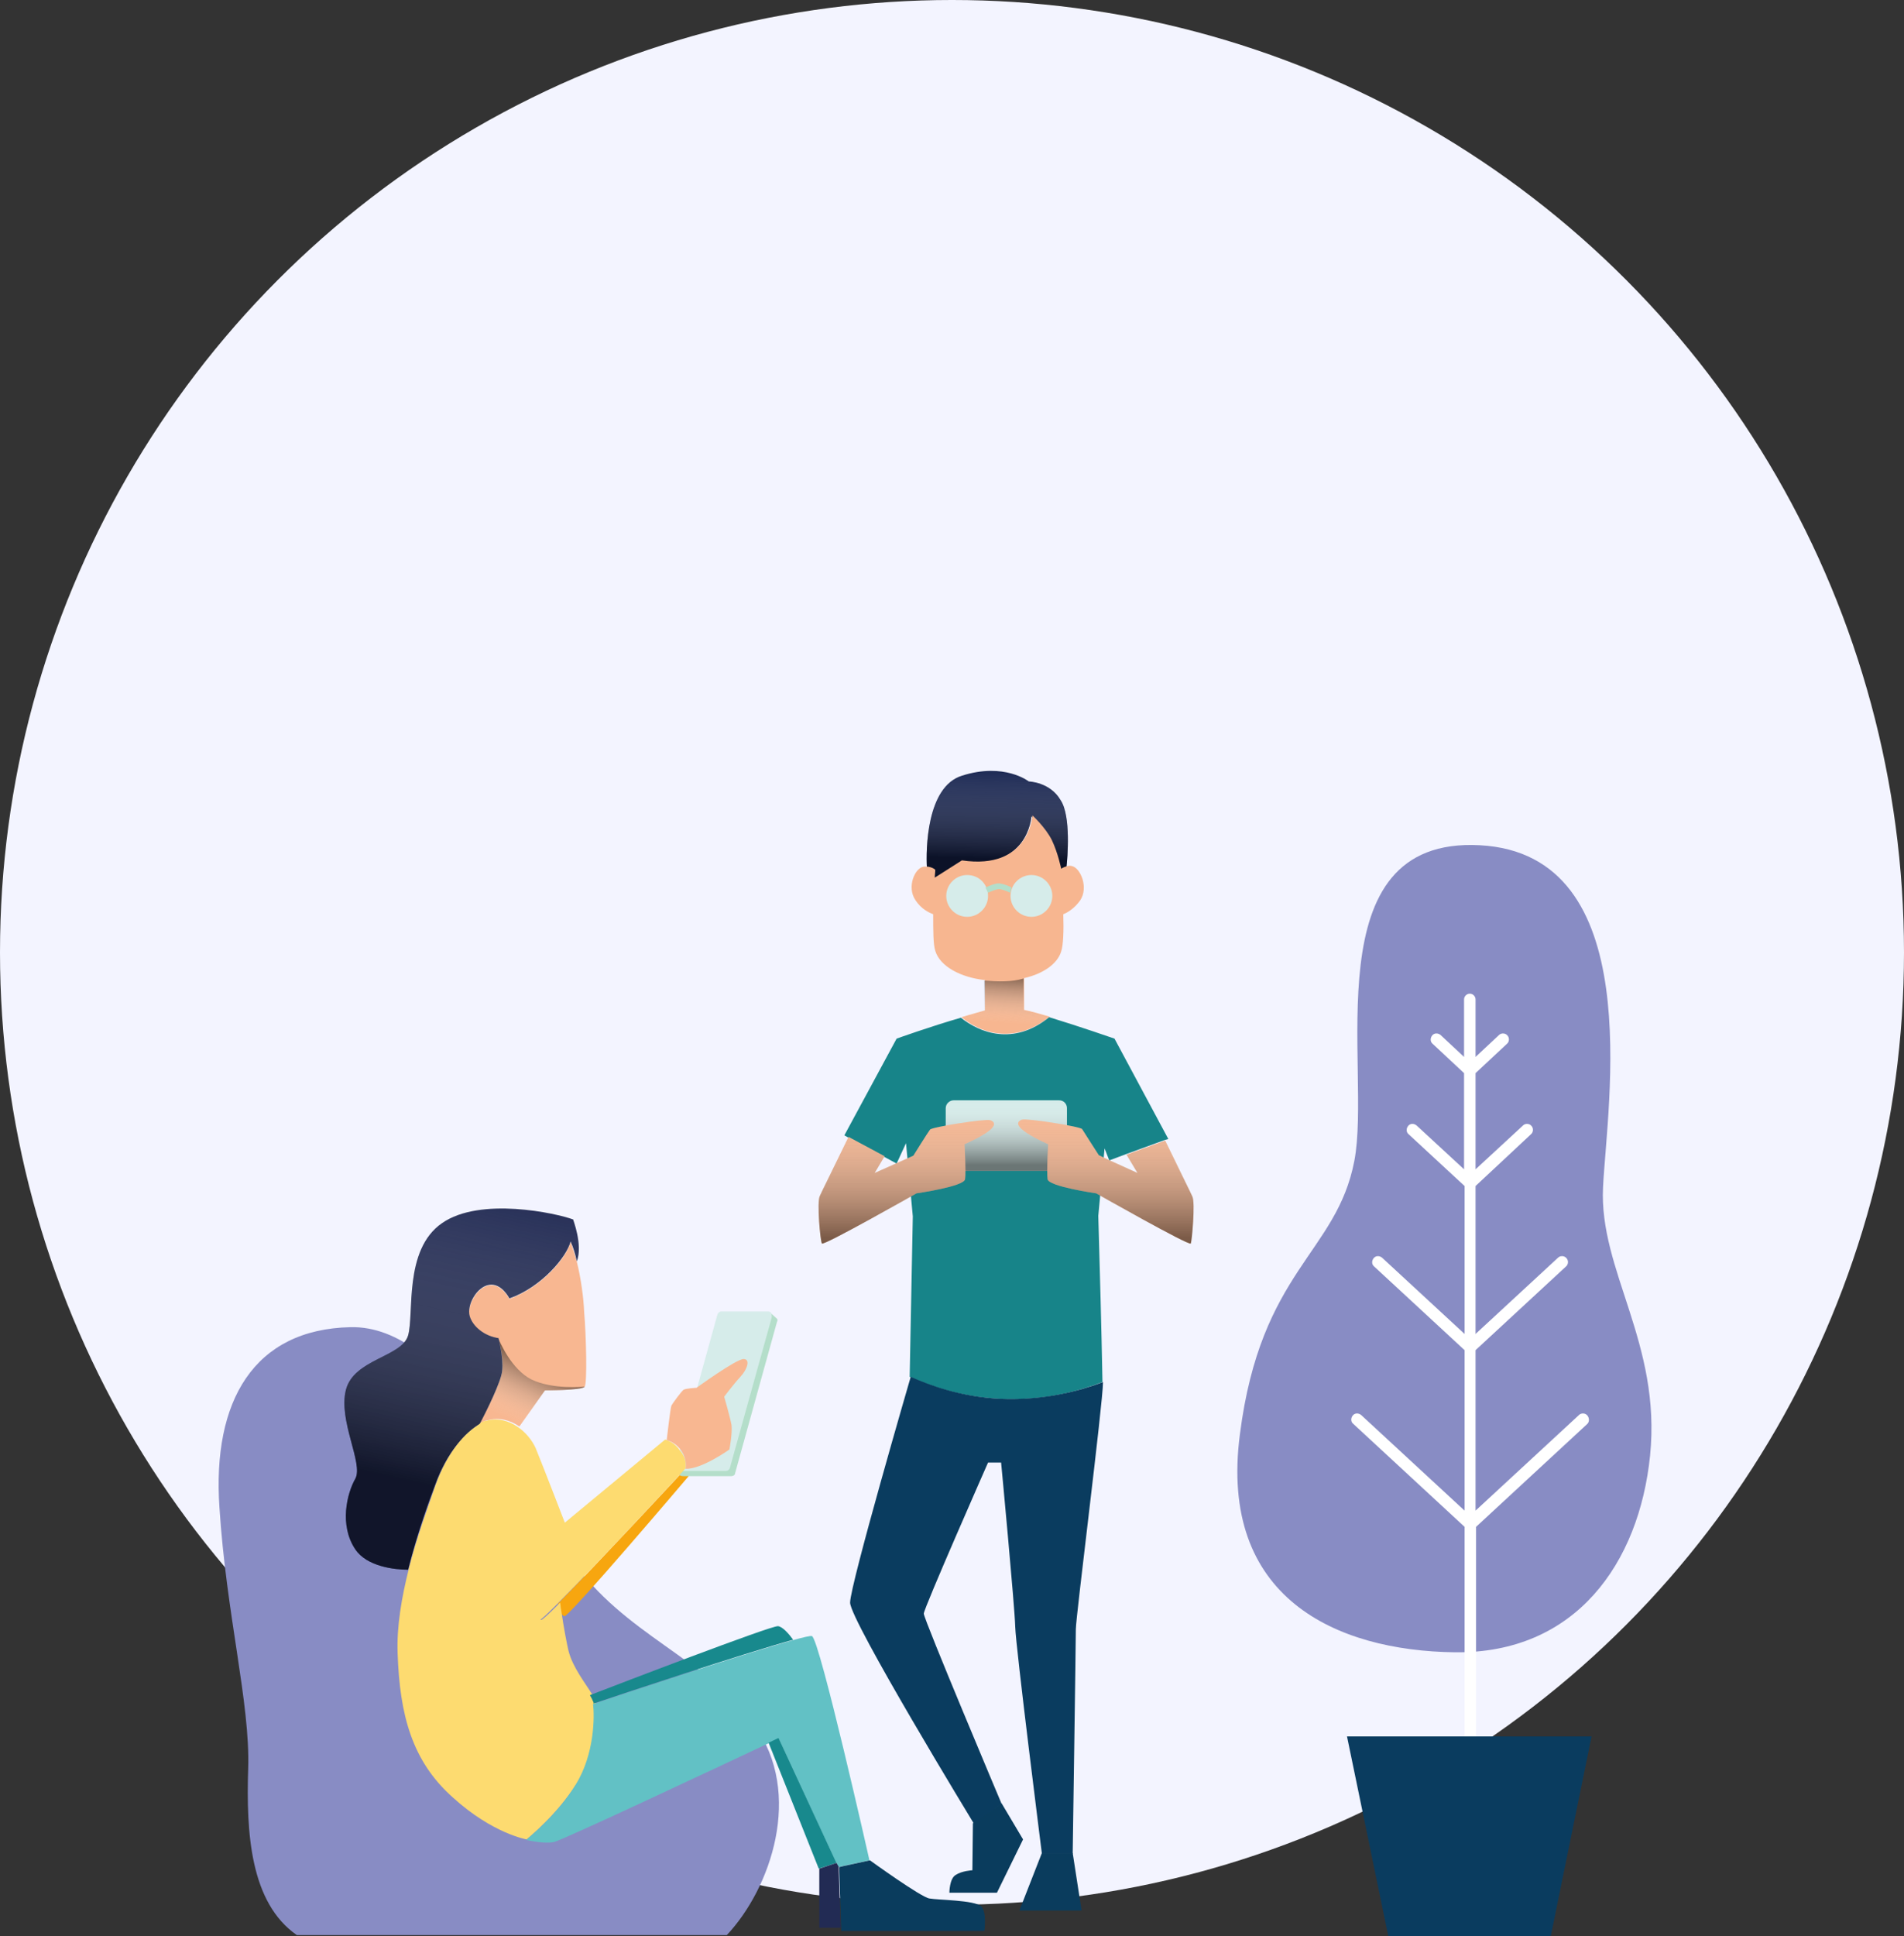 <?xml version="1.0" encoding="utf-8"?>
<!-- Generator: Adobe Illustrator 24.1.3, SVG Export Plug-In . SVG Version: 6.00 Build 0)  -->
<svg version="1.1" id="Layer_1" xmlns="http://www.w3.org/2000/svg" xmlns:xlink="http://www.w3.org/1999/xlink" x="0px" y="0px"
	 viewBox="0 0 364.4 370.4" style="enable-background:new 0 0 364.4 370.4;" xml:space="preserve">
<rect x="0" y="0" width="364.4" height="370.4" fill="#333333" stroke="none"/>
<style type="text/css">
	.st0{fill:#F3F4FF;}
	.st1{fill:#888CC4;}
	.st2{fill:#FFFFFF;}
	.st3{fill:#0A3C5F;}
	.st4{fill:#F8B791;}
	.st5{fill:#222B54;}
	.st6{opacity:0.5;fill:url(#SVGID_1_);}
	.st7{fill:#F7A60F;}
	.st8{fill:#B4DECA;}
	.st9{fill:#D6ECEA;}
	.st10{fill:#FDDB70;}
	.st11{fill:#62C1C5;}
	.st12{fill:#18898D;}
	.st13{fill:#0A3C5D;}
	.st14{opacity:0.5;fill:url(#SVGID_2_);}
	.st15{fill:#182551;}
	.st16{opacity:0.5;fill:url(#SVGID_3_);}
	.st17{fill:#F7B690;}
	.st18{fill:#178489;}
	.st19{opacity:0.5;fill:url(#SVGID_4_);}
	.st20{opacity:0.5;fill:url(#SVGID_5_);}
	.st21{opacity:0.5;fill:url(#SVGID_6_);}
	.st22{opacity:0.5;fill:url(#SVGID_7_);}
</style>
<circle class="st0" cx="182.2" cy="182.2" r="182.2"/>
<g>
	<path class="st1" d="M278.4,316.1c23.2,0.3,35.3-17.1,37.4-37.6c2.2-21.6-9.8-35.4-9-51.4c0.8-16,8.6-63.7-23.6-65.4
		c-32.2-1.7-20.6,42.7-24,60.4c-3.4,17.7-17.9,20.9-21.9,52.3C233.2,305.7,255.7,315.8,278.4,316.1z"/>
	<path class="st2" d="M303.8,270.8c-0.4-0.5-1.2-0.5-1.6-0.1L282.4,289v-30.7l17.3-16c0.5-0.4,0.5-1.2,0.1-1.6
		c-0.4-0.5-1.2-0.5-1.6-0.1l-15.8,14.6v-28.3L293,217c0.5-0.4,0.5-1.2,0.1-1.6c-0.4-0.5-1.2-0.5-1.6-0.1l-9.1,8.4v-18.4l6-5.6
		c0.5-0.4,0.5-1.2,0.1-1.6c-0.4-0.5-1.2-0.5-1.6-0.1l-4.5,4.2v-11c0-0.6-0.5-1.1-1.1-1.1s-1.1,0.5-1.1,1.1v11l-4.5-4.2
		c-0.5-0.4-1.2-0.4-1.6,0.1c-0.4,0.5-0.4,1.2,0.1,1.6l6,5.6v18.4l-9.1-8.4c-0.5-0.4-1.2-0.4-1.6,0.1c-0.4,0.5-0.4,1.2,0.1,1.6
		l10.7,9.9v28.3l-15.8-14.6c-0.5-0.4-1.2-0.4-1.6,0.1c-0.4,0.5-0.4,1.2,0.1,1.6l17.3,16V289l-19.8-18.3c-0.5-0.4-1.2-0.4-1.6,0.1
		c-0.4,0.5-0.4,1.2,0.1,1.6l21.3,19.7v42.6c0,0.6,0.5,1.1,1.1,1.1s1.1-0.5,1.1-1.1v-42.6l21.3-19.7
		C304.2,272,304.2,271.3,303.8,270.8z"/>
	<polygon class="st3" points="296.8,370.4 265.7,370.4 257.8,332.2 304.6,332.2 	"/>
</g>
<g>
	<path class="st1" d="M139.1,370.2c8.4-8.9,14.7-27.1,5.3-40.1c-9.3-13-25-17.3-35-31.8c-10.1-14.5-23.8-44.8-42.3-44.4
		C48.6,254.3,40.6,268,42,288.4c1.3,20.4,5.9,37.5,5.5,49.9c-0.4,12.4,0.4,25.7,9.3,31.9H139.1z"/>
	<path class="st4" d="M111.9,265.3c-0.6,0.7-7.6,0.7-7.6,0.7l-4.9,6.9c-1.7-1.2-3.9-1.8-6-1.2h0c0,0,0,0-0.1,0
		c-0.1,0-0.3,0.1-0.4,0.1c-0.3,0.1-0.5,0.2-0.7,0.4c0,0-0.1,0-0.1,0.1c-0.1,0.1-0.2,0.1-0.3,0.2c0,0,0-0.1,0-0.1
		c1.3-2.5,4.1-8.1,4.3-10.1c0.3-2.4-0.5-5.7-0.7-6.2c0,0,0,0,0,0c0,0,0,0,0,0c-2.7-0.5-4.9-2.2-5.5-4.2c-0.6-2,1.3-5.6,3.7-6
		c2.4-0.4,3.9,2.6,3.9,2.6c6.3-2.3,11-8,11.7-10.9c0.4,1.1,0.8,2.4,1.2,3.8v0c0.8,3.2,1.3,7,1.4,9.6
		C112.2,255.6,112.4,264.6,111.9,265.3z"/>
	<path class="st5" d="M110.4,241.3c-0.3-1.4-0.7-2.7-1.2-3.8c-0.7,2.9-5.5,8.7-11.7,10.9c0,0-1.5-3-3.9-2.6c-2.4,0.4-4.3,3.9-3.7,6
		c0.6,2,2.8,3.8,5.5,4.2c0,0,1,3.6,0.7,6.3c-0.2,2-3,7.7-4.3,10.1c-2.8,1.7-6.3,5.5-8.5,11.6c-1.5,4-3.6,9.9-5.2,16.3
		c-2.6,0-7.9-0.6-10.1-3.9c-3.1-4.6-1.6-10.7,0-13.5c1.6-2.9-3.3-11.1-1.8-17c1.5-5.9,10.7-6.3,11.9-10.4c1.2-4.1-0.9-16.4,6.5-21.5
		c7.3-5.1,21.9-1.9,25.1-0.7C109.6,233.2,111.6,238.1,110.4,241.3z"/>
	<linearGradient id="SVGID_1_" gradientUnits="userSpaceOnUse" x1="94.355" y1="225.574" x2="81.795" y2="283.962">
		<stop  offset="0" style="stop-color:#FFFFFF;stop-opacity:0"/>
		<stop  offset="1" style="stop-color:#000000"/>
	</linearGradient>
	<path class="st6" d="M110.4,241.3c-0.3-1.4-0.7-2.7-1.2-3.8c-0.7,2.9-5.5,8.7-11.7,10.9c0,0-1.5-3-3.9-2.6c-2.4,0.4-4.3,3.9-3.7,6
		c0.6,2,2.8,3.8,5.5,4.2c0,0,1,3.6,0.7,6.3c-0.2,2-3,7.7-4.3,10.1c-2.8,1.7-6.3,5.5-8.5,11.6c-1.5,4-3.6,9.9-5.2,16.3
		c-2.6,0-7.9-0.6-10.1-3.9c-3.1-4.6-1.6-10.7,0-13.5c1.6-2.9-3.3-11.1-1.8-17c1.5-5.9,10.7-6.3,11.9-10.4c1.2-4.1-0.9-16.4,6.5-21.5
		c7.3-5.1,21.9-1.9,25.1-0.7C109.6,233.2,111.6,238.1,110.4,241.3z"/>
	<path class="st7" d="M131.8,282.4c0,0-23,27.1-23.8,26.8c-0.3-0.1-0.7-0.5-1-1c-0.1-0.5-0.1-0.9-0.2-1.4
		c7.5-7.6,24.4-25.8,24.4-25.8c0,0,0,0,0-0.1C131.8,281.6,131.8,282.4,131.8,282.4z"/>
	<path class="st8" d="M148.5,252.1L148.5,252.1l-1-0.9c0.1,0.2,0.1,0.4,0.1,0.6l0,0.1l-0.1,0.4v0l-7.9,28.4
		c-0.1,0.3-0.4,0.6-0.7,0.6h-9c-0.2,0-0.4-0.1-0.5-0.2l0.3,0.7c0.2,0.4,0.6,0.6,1,0.6h9.3c0.3,0,0.7-0.2,0.7-0.6l8-28.9
		C148.9,252.6,148.8,252.3,148.5,252.1z"/>
	<path class="st9" d="M147.7,251.9l0,0.1l-0.1,0.4v0l-7.9,28.4c-0.1,0.3-0.4,0.6-0.7,0.6h-9c-0.2,0-0.4-0.1-0.5-0.2
		c-0.2-0.2-0.3-0.5-0.2-0.8l8-28.9c0.1-0.3,0.4-0.6,0.7-0.6h9c0.3,0,0.5,0.1,0.6,0.3v0C147.7,251.4,147.7,251.6,147.7,251.9z"/>
	<path class="st10" d="M131.2,280.9C131.2,280.9,131.2,280.9,131.2,280.9c0,0.1-16.9,18.3-24.4,25.8c-0.2,0.2-0.3,0.3-0.5,0.5
		c-1.7,1.7-2.8,2.7-3.1,2.8c-1.2,0.2-7.9-10.1-11.7-19.8c-1.3-3.3-2.2-8.2-1.9-12.2c0-0.1,0-0.2,0-0.3c0-0.1,0-0.2,0-0.3
		c0,0,0-0.1,0-0.1c0-0.3,0.1-0.5,0.1-0.8c0-0.2,0.1-0.3,0.1-0.5c0-0.2,0.1-0.3,0.1-0.5c0-0.1,0.1-0.3,0.1-0.4c0-0.1,0.1-0.3,0.1-0.4
		c0.1-0.1,0.1-0.3,0.2-0.4c0.1-0.1,0.1-0.3,0.2-0.4c0.3-0.6,0.8-1.1,1.3-1.5c0,0,0.1,0,0.1-0.1c0.2-0.2,0.5-0.3,0.7-0.4
		c0.1,0,0.3-0.1,0.4-0.1c0,0,0,0,0.1,0h0c2.1-0.6,4.3,0,6,1.2c1.5,1,2.7,2.5,3.4,4c1.4,3.4,5.6,14.3,5.6,14.3l19.2-15.9
		c0.4,0.1,1.9,0.6,2.9,2.2C131.4,279,131.3,280.4,131.2,280.9z"/>
	<path class="st10" d="M110.3,341.3c-3.7,5.9-9.2,10.3-9.5,10.6l0,0c0,0-6.5-1.1-14.1-8c-7.9-7-10.2-15.9-10.6-27.6
		c-0.2-5.2,0.8-10.8,2.1-16c1.6-6.4,3.8-12.2,5.2-16.3c2.2-6.1,5.6-10,8.5-11.6c0.1,0,0.2-0.1,0.3-0.1c-0.5,0.4-0.9,0.9-1.3,1.5
		c-0.1,0.1-0.1,0.3-0.2,0.4c-0.1,0.1-0.1,0.3-0.2,0.4c-0.1,0.1-0.1,0.3-0.1,0.4c-0.1,0.1-0.1,0.3-0.1,0.4c0,0.2-0.1,0.3-0.1,0.5
		c0,0.2-0.1,0.3-0.1,0.5c-0.1,0.3-0.1,0.5-0.1,0.8c0,0,0,0.1,0,0.1c0,0.1,0,0.2,0,0.3c0,0.1,0,0.2,0,0.3c-0.3,4,0.6,8.9,1.9,12.2
		c3.8,9.7,10.5,20,11.7,19.8c0.2,0,1.4-1.1,3.1-2.8c0.1-0.1,0.3-0.3,0.5-0.5c0.1,0.5,0.1,1,0.2,1.4c0.5,3.5,1.1,6.5,1.4,7.8
		c0.8,3.2,3.3,6.3,4.5,8.3c0.3,0.5,0.5,0.9,0.6,1.2c0,0.1,0,0.2,0.1,0.4C113.9,328.2,113.9,335.5,110.3,341.3z"/>
	<path class="st11" d="M166.4,355.9l-5.1,1.1l-0.8,0.2l-0.4-0.8l-0.3-0.5l-10.8-23.3c0,0-0.7,0.3-1.9,0.9
		c-8.1,3.8-39.5,18.6-41.1,18.9c-1.9,0.4-5.3-0.4-5.3-0.4l0,0c0.3-0.3,5.8-4.6,9.5-10.6c3.6-5.8,3.6-13.1,3.3-15.4
		c4.7-1.6,28.8-9.6,38.2-12.2c2.1-0.6,3.5-0.9,3.7-0.8C156.9,313.7,166.4,355.9,166.4,355.9z"/>
	<path class="st12" d="M151.8,313.7c-9.4,2.6-33.5,10.6-38.2,12.2c0-0.1,0-0.3-0.1-0.4c-0.1-0.3-0.3-0.7-0.6-1.2
		c5.2-2,34.6-13.3,36-13.2C149.8,311.2,151,312.6,151.8,313.7z"/>
	<path class="st13" d="M188.4,369.4h-27.4l0-0.6l-0.4-11.6l0.8-0.2l5.1-1.1c0,0,9.8,7.1,11.4,7.3c1.6,0.3,8.6,0.3,9.9,1.5
		C188.9,365.9,188.4,369.4,188.4,369.4z"/>
	<path class="st12" d="M160.1,356.4l-3.4,1.1l-9.6-24.1c1.2-0.6,1.9-0.9,1.9-0.9l10.8,23.3L160.1,356.4z"/>
	<polygon class="st5" points="160.9,368.8 156.8,368.8 156.8,357.5 160.1,356.4 160.5,357.1 	"/>
	<path class="st4" d="M141.7,263.4c-1.3,1.4-3.1,3.8-3.1,3.8s1.1,3.8,1.4,5.4c0.2,1.6-0.4,4.7-0.4,4.7s-5.3,3.8-8.4,3.7
		c0.1-0.4,0.2-1.9-0.7-3.3c-1-1.6-2.5-2.1-2.9-2.2c0,0,0.7-6.2,0.9-6.6c0.2-0.4,1.9-2.7,2.3-3c0.4-0.3,2.5-0.4,2.5-0.4
		s7.6-5.5,9-5.5S143,262,141.7,263.4z"/>
	<linearGradient id="SVGID_2_" gradientUnits="userSpaceOnUse" x1="98.166" y1="271.916" x2="103.452" y2="261.13">
		<stop  offset="0" style="stop-color:#FFFFFF;stop-opacity:0"/>
		<stop  offset="1" style="stop-color:#000000"/>
	</linearGradient>
	<path class="st14" d="M111.9,265.3c-0.6,0.7-7.6,0.7-7.6,0.7l-4.9,6.9c-1.7-1.2-3.9-1.8-6-1.2h0c0,0,0,0-0.1,0
		c-0.1,0-0.3,0.1-0.4,0.1c-0.3,0.1-0.5,0.2-0.7,0.4c0,0-0.1,0-0.1,0.1c-0.1,0.1-0.2,0.1-0.3,0.2c0,0,0-0.1,0-0.1
		c1.3-2.5,4.1-8.1,4.3-10.1c0.3-2.4-0.5-5.7-0.7-6.2c0.3,0.7,2.5,5.9,6.3,7.8C105.8,265.9,111.9,265.3,111.9,265.3z"/>
</g>
<g>
	<path class="st15" d="M204.1,165.9c-0.4,0.1-0.8,0.3-1.2,0.5c0,0,0,0,0,0s-0.6-3.1-1.8-5.5c-1.2-2.5-3.7-4.7-3.7-4.7
		s-0.6,10.4-13.5,8.6l-4.4,2.8l-0.8,0.5c0-0.5,0.1-1,0.1-1.5c-0.4-0.2-0.8-0.5-1.4-0.6c-0.2-3.4-0.1-15.5,6.7-17.6
		c8.1-2.6,12.8,1.1,12.8,1.1s4.1,0.1,6.1,3.6C205,156.1,204.3,164.2,204.1,165.9z"/>
	<linearGradient id="SVGID_3_" gradientUnits="userSpaceOnUse" x1="191.302" y1="146.502" x2="190.921" y2="164.216">
		<stop  offset="0" style="stop-color:#FFFFFF;stop-opacity:0"/>
		<stop  offset="1" style="stop-color:#000000"/>
	</linearGradient>
	<path class="st16" d="M204.1,165.9c-0.4,0.1-0.8,0.3-1.2,0.5c0,0,0,0,0,0s-0.6-3.1-1.8-5.5c-1.2-2.5-3.7-4.7-3.7-4.7
		s-0.6,10.4-13.5,8.6l-4.4,2.8l-0.8,0.5c0-0.5,0.1-1,0.1-1.5c-0.4-0.2-0.8-0.5-1.4-0.6c-0.2-3.4-0.1-15.5,6.7-17.6
		c8.1-2.6,12.8,1.1,12.8,1.1s4.1,0.1,6.1,3.6C205,156.1,204.3,164.2,204.1,165.9z"/>
	<path class="st17" d="M206.7,172.3c-1.1,1.5-2.4,2.3-3.2,2.6c0.1,3.2,0,5.9-0.4,7.1c-0.7,2.4-3.5,4.3-7,5.1c-0.1,0-0.1,0-0.1,0v6.1
		c1.5,0.3,3.1,0.8,4.9,1.3c-7,5.6-13.5,2.9-16.9,0.1c1.6-0.5,3.2-0.9,4.5-1.3v-5.8c-4.6-0.5-8.6-2.6-9.5-5.6c-0.4-1.2-0.4-3.9-0.4-7
		c-0.8-0.3-2.3-1-3.4-2.7c-1.7-2.5-0.1-6.2,1.6-6.4c0.3,0,0.6,0,0.8,0c0.6,0.1,1.1,0.3,1.4,0.6c0,0.5-0.1,1-0.1,1.5l0.8-0.5l4.4-2.8
		c12.9,1.9,13.5-8.6,13.5-8.6s2.5,2.3,3.7,4.7c1.2,2.5,1.8,5.5,1.8,5.5s0,0,0,0c0.3-0.2,0.7-0.4,1.2-0.5c0.3-0.1,0.6-0.1,0.9,0
		C206.8,166.1,208.4,169.8,206.7,172.3z"/>
	<path class="st18" d="M223.6,217.9l-0.7,0.2l-7.4,2.7l-3.2,1.2l-0.9-2.3l-1.2,12.9c0.3,10.6,0.6,21.2,0.8,31.8
		c-3.9,1.5-10.9,3.7-19.9,3.2c-7.5-0.4-13.4-2.6-17-4.2l0.6-30.7l-1.3-14l-1.8,3.9l-2.4-1.3l-6.9-3.7l-0.7-0.4l10-18.5
		c0,0,6.4-2.3,12.3-4c3.5,2.8,10,5.5,16.9-0.1c5.9,1.8,12.5,4.1,12.5,4.1L223.6,217.9z"/>
	<path class="st3" d="M211.1,264.4c0,4-5.2,44.9-5.2,47.3s-0.6,42.9-0.6,42.9h-5.9c0,0-5-39.5-5.1-43.4c-0.1-3.9-2.7-31.4-2.7-31.4
		h-2.5c0,0-12.3,27.9-12.3,28.9c0,1.1,14.9,36.4,14.9,36.4l-5.3,3.8c0,0-23.7-38.9-23.7-42.3c0-3.4,11.6-43.2,11.6-43.2
		c3.6,1.6,9.5,3.8,17,4.2C200.1,268,207.2,265.9,211.1,264.4z"/>
	<polygon class="st13" points="205.3,354.5 207,365.5 195.1,365.5 199.4,354.5 	"/>
	<path class="st13" d="M191.7,345l4.1,6.9l-5,10.2h-9.1c0,0,0-2.7,1.2-3.4c1.2-0.8,3.2-0.9,3.2-0.9l0.1-9L191.7,345z"/>
	<path class="st9" d="M202.7,210.5h-20.2c-0.8,0-1.5,0.7-1.5,1.5v10.5c0,0.8,0.7,1.5,1.5,1.5h20.2c0.8,0,1.5-0.7,1.5-1.5V212
		C204.2,211.2,203.6,210.5,202.7,210.5z"/>
	<linearGradient id="SVGID_4_" gradientUnits="userSpaceOnUse" x1="192.637" y1="210.697" x2="192.637" y2="222.901">
		<stop  offset="0" style="stop-color:#FFFFFF;stop-opacity:0"/>
		<stop  offset="1" style="stop-color:#000000"/>
	</linearGradient>
	<path class="st19" d="M202.7,210.5h-20.2c-0.8,0-1.5,0.7-1.5,1.5v10.5c0,0.8,0.7,1.5,1.5,1.5h20.2c0.8,0,1.5-0.7,1.5-1.5V212
		C204.2,211.2,203.6,210.5,202.7,210.5z"/>
	<path class="st17" d="M189.5,214.3c-0.9-0.3-11.1,1.3-11.5,1.8c-0.4,0.5-3.2,5-3.2,5l-7.4,3.3l1.9-3.2l-6.9-3.7
		c-2.8,5.8-5.3,10.8-5.5,11.3c-0.6,1.2,0.1,8.6,0.4,9.1c0.3,0.5,18.1-9.6,18.1-9.6s9.1-1.3,9.3-2.7c0.2-1.4-0.1-6.7-0.1-6.7
		C191.8,215.7,190.4,214.6,189.5,214.3z"/>
	<path class="st17" d="M228.2,228.9c-0.2-0.5-2.5-5.1-5.2-10.7l-7.4,2.7l2.1,3.5l-5.3-2.4l-2.1-1c0,0-2.9-4.5-3.2-5
		c-0.4-0.5-10.6-2.1-11.5-1.8c-0.9,0.3-2.3,1.4,5,4.7c0,0-0.3,5.3-0.1,6.7c0.2,1.4,9.3,2.7,9.3,2.7s17.8,10.1,18.1,9.6
		C228.1,237.5,228.8,230.1,228.2,228.9z"/>
	<linearGradient id="SVGID_5_" gradientUnits="userSpaceOnUse" x1="173.426" y1="210.316" x2="173.426" y2="236.793">
		<stop  offset="0" style="stop-color:#FFFFFF;stop-opacity:0"/>
		<stop  offset="1" style="stop-color:#000000"/>
	</linearGradient>
	<path class="st20" d="M189.5,214.3c-0.9-0.3-11.1,1.3-11.5,1.8c-0.4,0.5-3.2,5-3.2,5l-7.4,3.3l1.9-3.2l-6.9-3.7
		c-2.8,5.8-5.3,10.8-5.5,11.3c-0.6,1.2,0.1,8.6,0.4,9.1c0.3,0.5,18.1-9.6,18.1-9.6s9.1-1.3,9.3-2.7c0.2-1.4-0.1-6.7-0.1-6.7
		C191.8,215.7,190.4,214.6,189.5,214.3z"/>
	<linearGradient id="SVGID_6_" gradientUnits="userSpaceOnUse" x1="211.608" y1="210.316" x2="211.608" y2="236.793">
		<stop  offset="0" style="stop-color:#FFFFFF;stop-opacity:0"/>
		<stop  offset="1" style="stop-color:#000000"/>
	</linearGradient>
	<path class="st21" d="M228.2,228.9c-0.2-0.5-2.5-5.1-5.2-10.7l-7.4,2.7l2.1,3.5l-5.3-2.4l-2.1-1c0,0-2.9-4.5-3.2-5
		c-0.4-0.5-10.6-2.1-11.5-1.8c-0.9,0.3-2.3,1.4,5,4.7c0,0-0.3,5.3-0.1,6.7c0.2,1.4,9.3,2.7,9.3,2.7s17.8,10.1,18.1,9.6
		C228.1,237.5,228.8,230.1,228.2,228.9z"/>
	<path class="st9" d="M189.1,171.4c0,2.2-1.8,4-4,4c-2.2,0-4-1.8-4-4c0-2.2,1.8-4,4-4C187.4,167.4,189.1,169.2,189.1,171.4z"/>
	<path class="st9" d="M201.4,171.4c0,2.2-1.8,4-4,4c-2.2,0-4-1.8-4-4c0-2.2,1.8-4,4-4C199.6,167.4,201.4,169.2,201.4,171.4z"/>
	<g>
		<path class="st8" d="M193.3,170.8c-0.5-0.3-1.6-0.7-2.1-0.7c-0.5,0-1.5,0.4-2.1,0.7l-0.5-1c0.2-0.1,1.7-0.8,2.5-0.8
			c0.9,0,2.4,0.7,2.5,0.8L193.3,170.8z"/>
	</g>
	<linearGradient id="SVGID_7_" gradientUnits="userSpaceOnUse" x1="192.305" y1="195.802" x2="192.876" y2="186.374">
		<stop  offset="0" style="stop-color:#FFFFFF;stop-opacity:0"/>
		<stop  offset="1" style="stop-color:#000000"/>
	</linearGradient>
	<path class="st22" d="M200.8,194.6c-7,5.6-13.5,2.9-16.9,0.1c1.6-0.5,3.2-0.9,4.5-1.3v-5.8c2.5,0.2,5.2,0.3,7.5-0.4v6.1
		C197.4,193.6,199.1,194.1,200.8,194.6z"/>
</g>
</svg>
